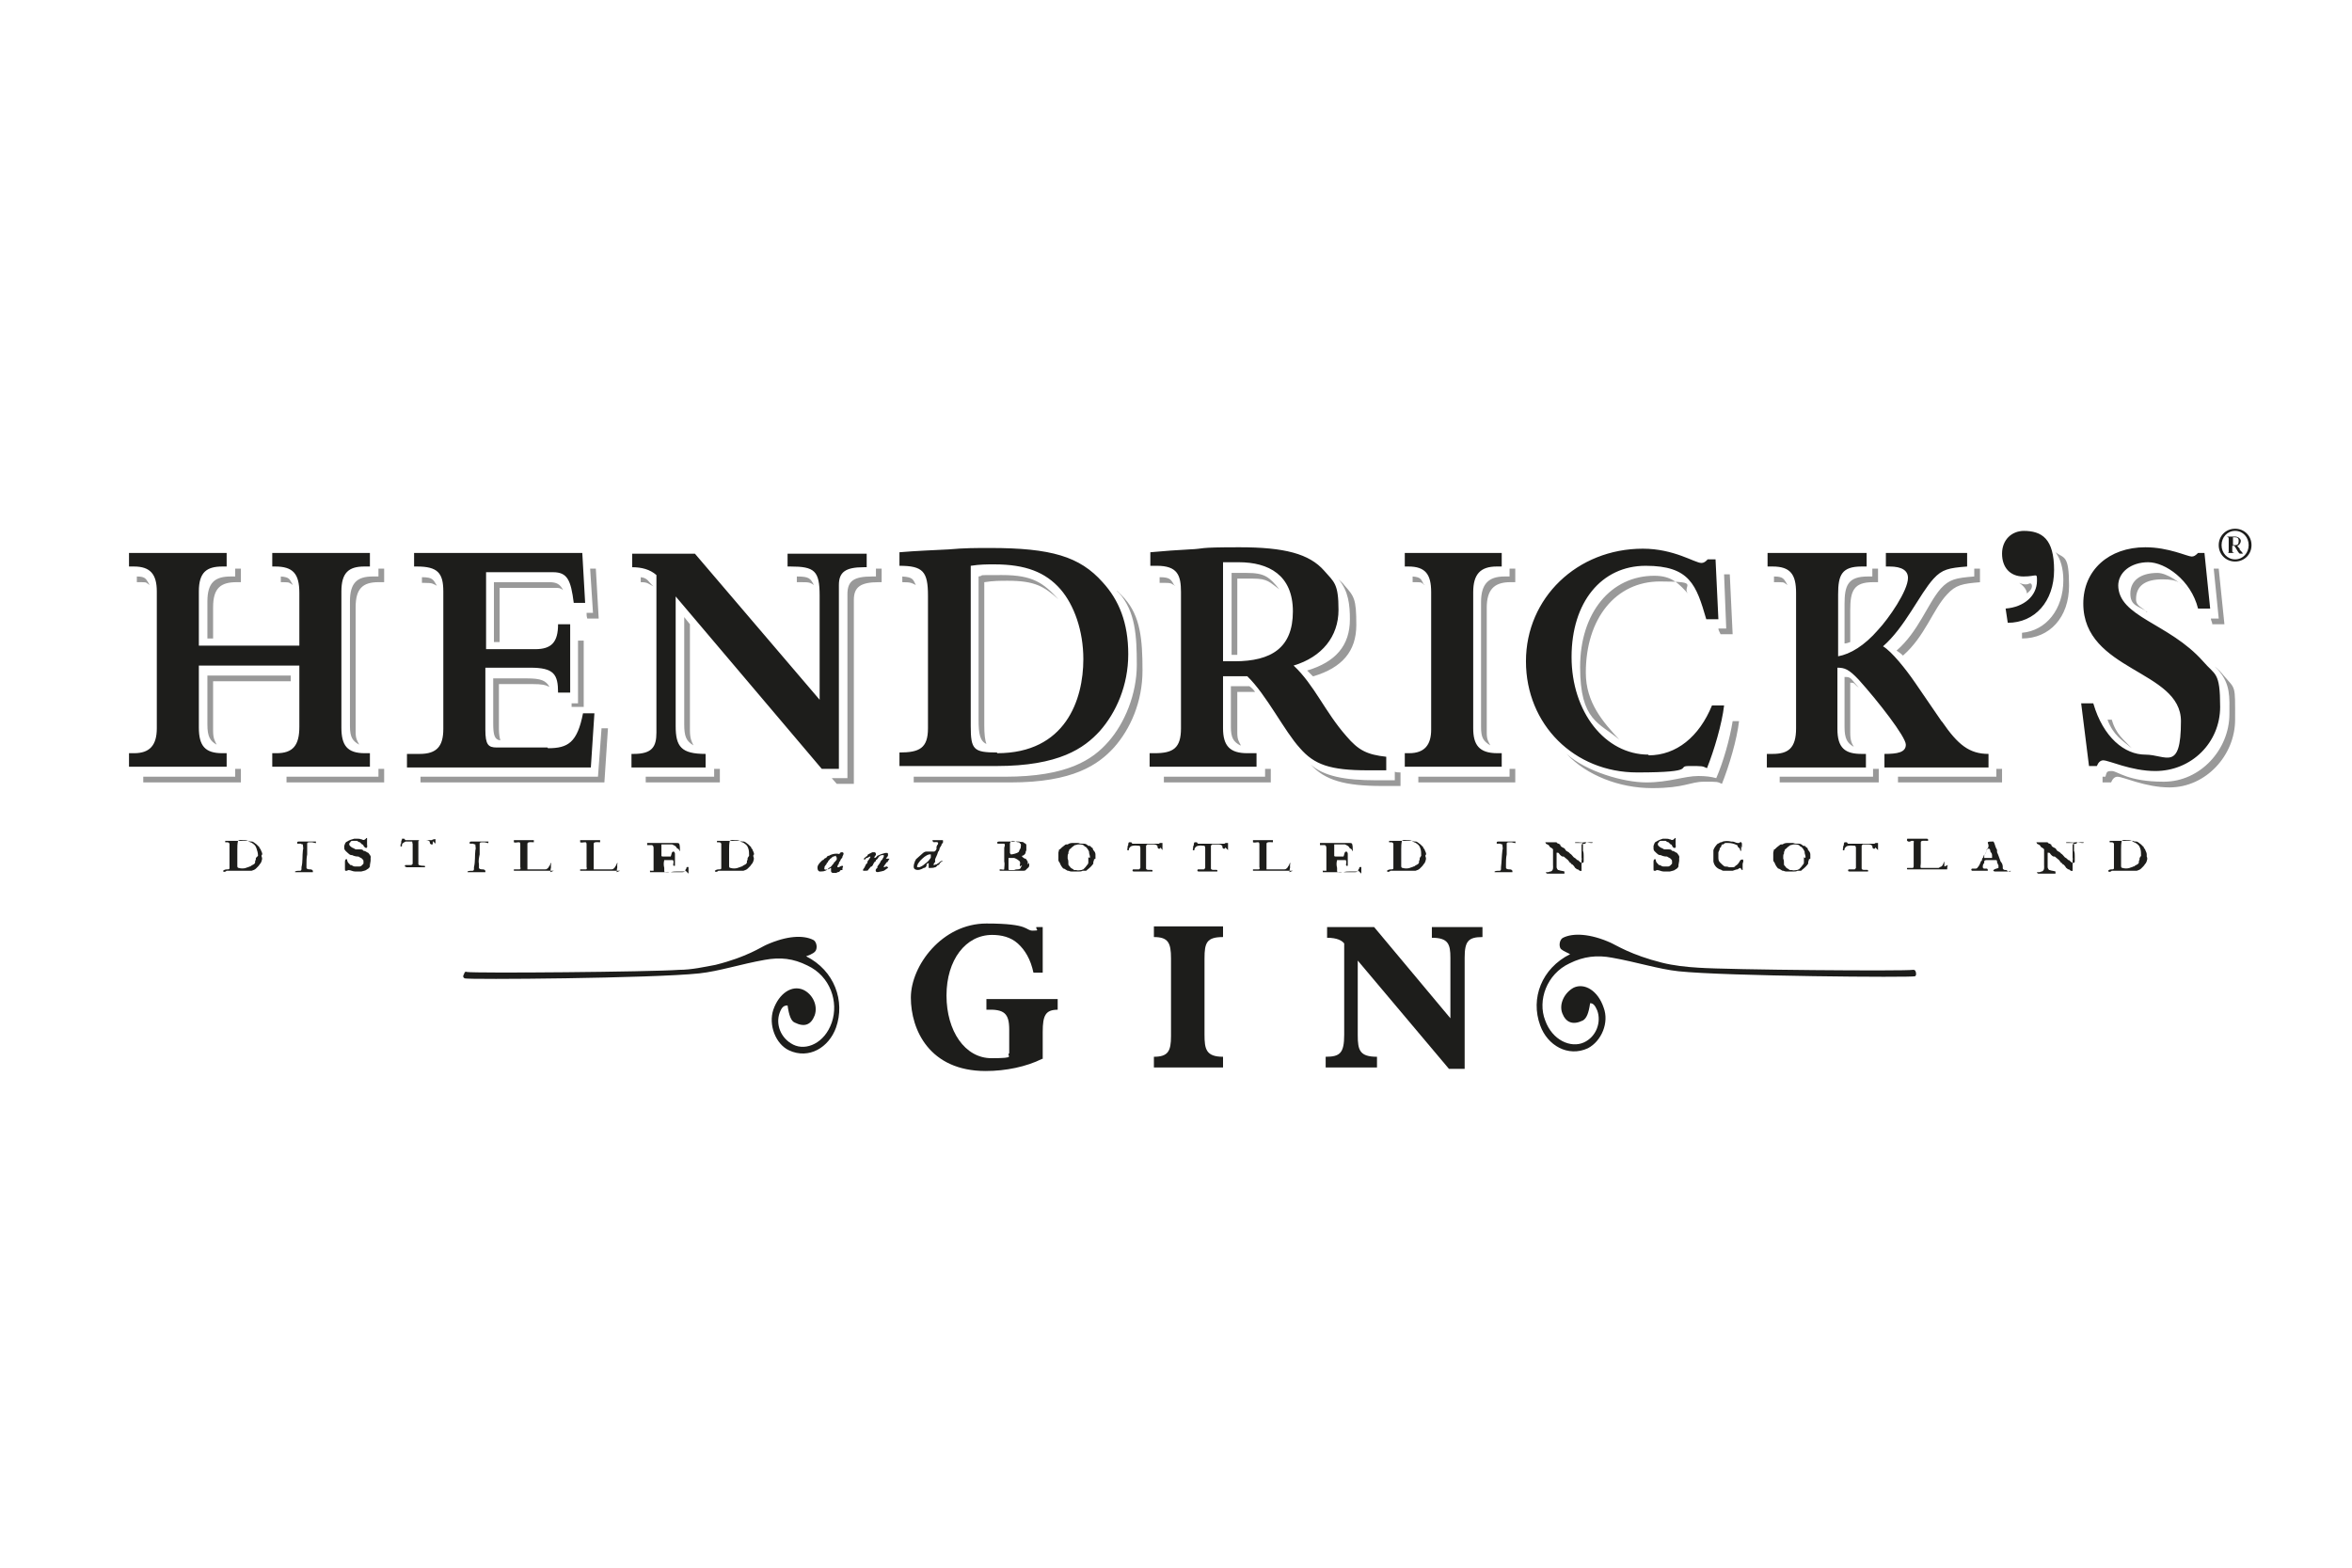 <?xml version="1.0" encoding="UTF-8"?>
<svg xmlns="http://www.w3.org/2000/svg" version="1.1" viewBox="0 0 330 220">
  <!-- Generator: Adobe Illustrator 29.5.1, SVG Export Plug-In . SVG Version: 2.1.0 Build 141)  -->
  <defs>
    <style>
      .st0 {
        fill: #1d1d1b;
        mix-blend-mode: multiply;
      }

      .st1 {
        isolation: isolate;
      }

      .st2 {
        fill: #999;
      }

      .st3 {
        fill: #1d1d1b;
      }
    </style>
  </defs>
  <g class="st1">
    <g id="Ebene_1">
      <g>
        <g>
          <path class="st2" d="M164.8,82.2c-.5-.8-.5-1.2-2.1-1.2h0v.8h.9c.9,0,.8.2,1.3.4ZM174.1,104.6c-.3-.6-.5-.8-.5-1.8v-5.7h2.5c-.2-.3-.5-.6-.8-.8h-2.6v5.7c0,1.6.4,2.1,1.3,2.6ZM199.8,82.1c-.4-.8-.4-1.1-1.6-1.2v.8h.6c.8,0,.6.1,1.1.4ZM241.4,89h1.7l-.4-8.4h-.8l.3,7.6h-1.1c0,.3.2.5.3.8ZM184.3,94.9c4-1.2,6-3.5,6-7.2s-.3-4-1.7-5.6c-.2-.3-.5-.5-.8-.8,1.4,1.6,1.6,3.6,1.6,5.6,0,3.7-2,6-6,7.2l.8.8ZM175,80.4h-2.2v11.5h.8v-10.7h2.2c2.1,0,2.3.5,3.7,1.5-1.4-1.7-2-2.3-4.6-2.3ZM114.2,82.1c-.5-.9-.6-1.2-2.4-1.2v.8h.4c1.3,0,1.4,0,2,.4ZM222.5,94.4c0-7.6,4.2-12.8,10.4-12.8s2.7.6,4.1,1.9c-1.5-1.7-2.5-2.7-4.9-2.7-6.1,0-10.4,5.2-10.4,12.8s2.7,7.8,5.5,10.2c-2.3-2.5-4.7-5.2-4.7-9.4ZM97.3,104.6c-.3-.6-.5-1-.5-2.2v-14.8l-.8-1v15c0,1.8.3,2.4,1.3,3ZM126.6,80.9v.8c1.2,0,1.3.1,1.9.4-.4-.8-.4-1.1-1.9-1.2ZM138.4,104.4c-.2-.5-.3-1.4-.3-2.6v-20.1c1.3-.2,2.2-.2,3.3-.2,3.8,0,5.1.8,7.1,2.6-2.1-2.3-3.6-3.4-7.9-3.4s-2.1,0-3.3.2v20.1c0,2,.2,3,1.1,3.4ZM296.2,101h-.5c.8,2.2,2.1,2.9,3.4,4-1.1-1.2-2.2-1.9-2.8-4ZM91.7,82.3c-.7-.6-.8-1.2-1.8-1.3v.7c1,0,1,.2,1.8.6h0ZM310.4,87.6h1.7l-.8-7.8h-.7l.7,7h-1.1c0,.3.2.5.2.8ZM301.2,85.9c-.6-.7-1.5-.8-1.5-1.8,0-1.9,1.3-2.8,3.7-2.8s2.5.6,3.6,1.6c-1.1-1.2-3-2.5-4.3-2.5-2.4,0-3.8,1.1-3.8,2.9s1.2,1.7,2.4,2.6ZM277.8,81.7v-1.9h-.8v1.1c-2.6.2-3.5.4-4.7,1.7-1.9,2.2-3.1,6-6.2,8.7.3.2.6.4.9.7,3.1-2.7,4.2-6.5,6.2-8.6,1.2-1.3,2.1-1.5,4.7-1.7ZM250.8,82.1c-.5-.8-.5-1.2-1.9-1.2v.8h.7c.9,0,.7.1,1.2.4ZM262.8,80.9h-.7c-2.8,0-3.3,1.2-3.3,3.9v5.5c.3,0,.5-.1.8-.2v-4.5c0-2.7.5-3.9,3.2-3.9h.7v-1.9h-.8v1.1ZM260.1,104.8c-.3-.5-.5-.9-.5-2v-7c.7,0,.4.1,1.2.7-1.2-1.3-1-1.5-2-1.5v7c0,1.7.4,2.3,1.3,2.8ZM195.7,109.5c-.9,0-1.4,0-2.6,0-4.5,0-7.4-.6-9.2-2.2,2,2.2,4.8,3,10,3s1.7,0,2.6,0v-1.9c-.3,0-.6,0-.8-.1v1.2ZM177.5,109h-14.2v.8h15v-1.9h-.8v1.1ZM211.8,107.9v1.1h-12.8v.8h13.6v-1.9h-.6c0,0-.1,0-.2,0ZM156.7,82.9c0,.1.2.2.3.3,2.3,2.6,2.5,6,2.5,10.1s-1.7,8.2-4,10.8c-2.2,2.5-5.7,4.9-14.5,4.9h-12.8v.8h13.6c8.8,0,12.3-2.5,14.5-4.9,2.3-2.6,4-6.4,4-10.8s-.3-7.6-2.5-10.1c-.4-.4-.7-.8-1.1-1.1ZM122.8,80.9h-.4c-2.6,0-3.5.6-3.5,2.5v25.8h-2.2l.7.8h2.4v-25.8c0-1.8.9-2.5,3.5-2.5h.4v-1.9h-.8v1.1ZM211.8,80.9h-.7c-2.3,0-3.3,1.1-3.3,3.6v17.5c0,1.5.3,2,1.3,2.6-.3-.6-.5-.8-.5-1.8v-17.5c0-2.5,1-3.6,3.3-3.6h.7v-1.9h-.8v1.1ZM100.2,109h-9.6v.8h10.4v-1.9c-.3,0-.6,0-.8,0v1.1ZM280.1,109h-13.8v.8h14.6v-1.9c-.3,0-.6,0-.8,0v1.1ZM240.8,109.2c-.7-.2-1.5-.3-2.5-.3-2,0-4.1.9-7.3.9s-8.4-1.5-11.2-4c2.8,3,7.4,4.8,12,4.8s5.3-.9,7.3-.9,1.8,0,2.5.3c1-2.5,2.1-6.2,2.4-8.8h-.9c-.4,2.5-1.3,5.7-2.3,8ZM288.4,77.5c.7.9,1.1,2.3,1.1,3.9,0,4.1-2.4,7.1-5.8,7.4v.8c3.9,0,6.6-3,6.6-7.4s-.7-3.8-1.9-4.7ZM312,94.8c-.4-.5-.8-.9-1.3-1.3.2.2.3.3.5.5,1.8,2,1.6,3.9,1.6,6.2,0,5-4.1,9.5-9.2,9.5s-6.5-1.5-7.3-1.5-.7.2-.9.8h-.4v.8h1.2c.2-.5.5-.8.9-.8.8,0,3.9,1.5,7.3,1.5,5.1,0,9.2-4.5,9.2-9.5s.1-4.2-1.6-6.2ZM262.8,107.9v1.1h-13.1v.8h13.9v-1.9h-.6c0,0-.1,0-.2,0ZM84,109h-25v.8h25.8l.5-7.6h-.9l-.5,6.8ZM70.2,103.9c-.1-.4-.2-.9-.2-1.6v-6.3h4.7c1.3,0,1.8.1,2.4.4-.5-.9-1.2-1.2-3.2-1.2h-4.7v6.3c0,1.7.2,2.3,1,2.4ZM30.4,104.5c-.3-.6-.5-.9-.5-2v-6.9h10.9v-.8h-11.7v6.9c0,1.7.4,2.3,1.3,2.8ZM82.4,86.8h1.6l-.4-7h-.8l.4,6.2h-.9c0,.3,0,.5.1.8ZM61.3,82.2c-.5-.8-.5-1.2-2.1-1.2v.8h.4c1.1,0,1.1.1,1.7.4ZM70.1,82.5h7.8c.5,0,.7,0,1.1.3-.4-.8-.9-1.1-1.9-1.1h-7.8v8.4h.8v-7.6ZM80.2,99.2h1.7v-9.3h-.8v8.8h-.9c0,.2,0,.3,0,.6ZM21,82.1c-.5-.8-.5-1.2-1.8-1.2v.8h.7c.8,0,.6.1,1.1.4ZM53.1,107.9v1.1h-12.9v.8h13.7v-1.9h-.7s0,0-.1,0ZM53.1,80.9h-.8c-2.2,0-3.2.9-3.2,3.5v17.5c0,1.6.4,2.1,1.3,2.6-.3-.6-.5-.8-.5-1.8v-17.5c0-2.6,1-3.5,3.2-3.5h.8v-1.9h-.8v1.1ZM33,107.9v1.1h-12.9v.8h13.7v-1.9h-.6c0,0-.1,0-.2,0ZM29.9,85.2c0-2.7,1.1-3.5,3.3-3.5h.6v-1.9h-.8v1.1h-.6c-2.2,0-3.3.8-3.3,3.5v5.2h.8v-4.4ZM41.1,82.1c-.5-.8-.4-1.1-1.7-1.2v.8h.4c.9,0,.8.1,1.3.4Z"/>
          <path class="st0" d="M313.6,74.2c-1.3,0-2.3,1-2.3,2.3s1,2.3,2.3,2.3,2.3-1,2.3-2.3-1-2.3-2.3-2.3ZM313.6,78.5c-1.1,0-1.9-.9-1.9-2s.8-2,1.9-2,1.9.9,1.9,2-.8,2-1.9,2ZM314.3,77.1l-.4-.5c.3-.1.5-.4.5-.7s-.4-.6-.8-.6h-1.2c.3.1.3.1.3.4v1.6c0,.3,0,.3-.3.3h0c0,0,1.1,0,1.1,0h0c-.3-.1-.3-.1-.3-.4v-.6h.3c.4.6.6,1.1.8,1.1h.4c-.1-.2-.3-.4-.5-.6ZM313.6,76.5h-.3v-1.1h.3c.3,0,.5.1.5.5s-.1.6-.5.6ZM139,76.9c-2.1,0-3.7,0-5.9.2-1.9.1-4.6.2-6.9.4v1.9c3.3,0,4,.8,4,4.2v18.6c0,2.8-1.2,3.4-4,3.4v1.9h13.6c8.8,0,12.3-2.5,14.5-4.9,2.3-2.6,4-6.4,4-10.8s-1.3-7.6-3.6-10.1c-3.2-3.6-7.2-4.8-15.8-4.8ZM139.9,105.6c-3.3,0-3.7-.4-3.7-3.7v-22.5c1.3-.2,2.2-.2,3.3-.2,4.4,0,7.2,1.1,9.3,3.5,1.9,2.2,3.2,5.8,3.2,9.8,0,5.7-2.5,13.2-12.1,13.2ZM110.5,79.5h.4c3.4,0,4.1.6,4.1,4.1v14.6l-17.5-20.5h-8.8v1.9c1.3,0,2.5.3,3.4,1.1v22.1c0,2-.6,3-3.2,3h-.3v1.9h10.4v-1.9c-3.4,0-4.2-1-4.2-3.9v-18.2l20.5,24.2h2.4v-25.8c0-1.8.9-2.5,3.5-2.5h.4v-1.9h-11.1v1.9ZM38.2,79.5h.4c2.5,0,3.4,1,3.4,3.7v7.4h-14.1v-7.6c0-2.7,1.1-3.5,3.3-3.5h.6v-1.9h-13.7v1.9h.7c2.3,0,3.2,1.1,3.2,3.5v19.2c0,2.4-1,3.5-3.2,3.5h-.7v1.9h13.7v-1.9h-.6c-2.4,0-3.3-1-3.3-3.6v-8.7h14.1v8.6c0,2.6-.9,3.7-3.2,3.7h-.6v1.9h13.7v-1.9h-.7c-2.5,0-3.3-1.1-3.3-3.6v-19.1c0-2.6,1-3.5,3.2-3.5h.8v-1.9h-13.7v1.9ZM76.8,104.9h-7.1c-1.2,0-1.6-.4-1.6-2.5v-8.7h6.3c3.3,0,3.9.9,3.9,3.5h1.7v-9.6h-1.7c0,2.5-.9,3.5-3.2,3.5h-6.9v-10.8h9.4c2,0,2.5,1.1,2.9,4.3h1.6l-.4-7h-23.6v1.9h.4c2.9,0,3.7.9,3.7,3.5v19.3c0,2.4-.9,3.5-3.3,3.5h-1.8v1.9h25.8l.5-7.6h-1.6c-.8,4.1-2.1,4.9-4.9,4.9ZM284,74.5c-1.8,0-3.1,1.3-3.1,3.2s1.1,3.2,3,3.2,1.9-.6,1.9.6c0,2.1-1.8,3.7-4.4,3.9l.3,2c3.8,0,6.5-3,6.5-7.4s-1.7-5.5-4.3-5.5ZM272.4,101.2l-3.7-5.4c-1.3-1.9-3.3-4.4-4.5-5.1,3.1-2.7,5.1-7.3,7.1-9.5,1.2-1.3,2.1-1.5,4.7-1.7v-1.9h-11.4v1.9h.5c1.8,0,2.6.6,2.6,1.6,0,1.8-2.7,5.7-4.2,7.3-1.9,2.2-3.9,3.4-5.6,3.7v-8.7c0-2.7.5-3.9,3.3-3.9h.7v-1.9h-13.9v1.9h.7c2.5,0,3.3,1.1,3.3,3.7v19c0,2.8-1.1,3.6-3.3,3.6h-.8v1.9h13.9v-1.9h-.6c-2.3,0-3.4-.8-3.4-3.5v-8.6c1,0,1.6.2,3,1.7,2.7,3,6.6,8,6.6,9.1s-1.2,1.3-3,1.3v1.9h14.6v-1.9c-2.7,0-4.3-1.3-6.5-4.5ZM297.2,82.2c0-1.9,1.8-3.3,4.2-3.3s6,2.5,7,6.5h1.7l-.8-7.8h-.9c-.4.4-.6.5-.9.5-.6,0-3.2-1.3-6.5-1.3-5.1,0-8.7,3.2-8.7,7.9,0,9.5,13.7,9.3,13.7,16.5s-2.1,4.7-5,4.7-5.9-2.4-7.3-7.2h-1.7l1.1,8.8h1.1c.2-.5.5-.8.9-.8.8,0,3.9,1.5,7.3,1.5,5.1,0,9.1-4,9.1-9s-.7-4.4-2.4-6.4c-4.8-5.4-11.9-6.2-11.9-10.7ZM188.9,103.3c-3-3.4-4.5-7.2-7.4-9.9,4-1.2,6.3-4.1,6.3-7.8s-.6-3.9-2-5.5c-2.1-2.4-5.6-3.3-11.9-3.3s-4.6.2-7,.3c-1.8.1-3.4.2-5.5.4v1.9h.9c2.9,0,3.4,1.3,3.4,3.7v19.1c0,2.8-1.1,3.5-3.7,3.5h-.7v1.9h15v-1.9h-1.3c-2.4,0-3.4-1-3.4-3.5v-7.3h3.4c2.7,2.6,5.2,7.7,7.4,10.1,2,2.3,4.2,3.1,9.5,3.1s1.7,0,2.6,0v-1.9c-2.7-.3-3.9-.9-5.6-2.9ZM173.3,92.8h-1.7v-13.9h2.2c4.2,0,7.6,1.8,7.6,6.9s-3,7-8.2,7ZM197,79.5h.6c2.4,0,3.2,1.1,3.2,3.6v19.3c0,2.1-.9,3.3-3.1,3.3h-.6v1.9h13.6v-1.9h-.6c-2.6,0-3.4-1.2-3.4-3.5v-19.1c0-2.5,1-3.6,3.3-3.6h.7v-1.9h-13.6v1.9ZM231.3,105.9c-6.1,0-10.8-6-10.8-13.7s4.2-12.8,10.4-12.8,7.1,2.7,8.5,7.5h1.7l-.4-8.4h-1.1c-.3.3-.5.5-.9.5-.9,0-3.8-2-8.2-2-9.2,0-16.4,6.9-16.4,15.8s6.8,15.6,15.6,15.6,5.3-.9,7.3-.9,1.8,0,2.5.3c1-2.5,2.1-6.2,2.4-8.8h-1.7c-1.8,4.4-5,7-8.9,7Z"/>
          <path class="st2" d="M283.3,81.8s.9.4,1.4.1c.4-.2.6.5.1,1-.5.5-.4.4-.4.4,0,0,0-.8-1.1-1.5Z"/>
        </g>
        <g>
          <path class="st3" d="M35.9,120.4s0,0,0,0c0,.2,0,.3-.1.4,0,0,0,.1,0,.2,0,.2-.2.3-.4.4,0,0-.2.1-.3.2,0,0,0,0-.1,0-.1.1-.3.1-.5.2h0c-.3.1-.7.1-1,0-.2,0-.2-.2-.2-.3,0,0,0-.2,0-.3s0-.2,0-.3c0-.2,0-.3,0-.5,0-.1,0-.2,0-.3,0,0,0-.1,0-.2,0-.2,0-.5,0-.7,0-.4,0-.8.1-1.2.2-.2.5-.1.7-.1,0,0,.1,0,.2,0,.3,0,.6.1.8.3.1,0,.3.1.4.2,0,0,0,0,0,0,.3.2.4.4.5.7.1.3.2.6.2,1ZM36.8,119.9c0-.2-.1-.4-.2-.6,0-.1-.1-.2-.2-.3,0,0,0,0,0-.1-.1-.1-.3-.3-.4-.4-.1-.1-.3-.2-.4-.3h0c0,0-.2-.1-.2-.1-.2,0-.4,0-.5-.1-.1,0-.2,0-.4,0-.9,0-1.7,0-2.6,0-.1,0-.2,0-.3,0,0,0,0,.1,0,.2,0,0,.1,0,.2,0,.2,0,.3,0,.4.2,0,0,0,0,0,0,0,.3,0,.6,0,1,0,0,0,.1,0,.2,0,.2,0,.5,0,.7,0,0,0,.1,0,.2,0,.2,0,.4,0,.6,0,0,0,.2,0,.2,0,.2,0,.4,0,.6,0,0-.1.1-.2.1-.2,0-.5,0-.7.2,0,.2.3.2.5,0,.2,0,.3,0,.5,0,0,0,.2,0,.2,0,.5,0,1,0,1.5,0,0,0,0,0,.1,0,.3,0,.5,0,.8,0,0,0,0,0,0,0,.2,0,.3,0,.4,0h0c.2-.1.4-.1.6-.3.1-.1.2-.2.3-.3,0,0,0,0,0,0,.2-.2.2-.3.4-.5,0,0,0-.1.1-.2,0,0,0-.1,0-.1.1-.2.1-.4,0-.6,0,0,0-.1,0-.2Z"/>
          <path class="st3" d="M43.8,118.2c0,0-.2,0-.2,0s0,0-.1,0c-.2,0-.4,0-.4.2,0,.3,0,.6,0,.9,0,.1,0,.3,0,.5,0,0,0,0,0,.1-.1.5-.1.9-.1,1.4,0,.2,0,.3,0,.5,0,.1.2.2.4.2.2,0,.4,0,.5.2,0,0,0,.1,0,.2-.2,0-.4,0-.6,0-.2,0-.3,0-.5,0,0,0,0,0,0,0-.4,0-.7,0-1,0-.1,0-.3,0-.4,0,0,0,0-.1,0-.1.2-.1.4-.1.7-.1.2,0,.2-.2.2-.3,0,0,0-.1,0-.2.2-.8.1-1.6.2-2.4.1-.2,0-.5,0-.7,0,0,0,0,0-.1,0,0-.2,0-.3-.1-.2,0-.4,0-.5,0,0,0,0-.1,0-.2,0,0,0-.1.2-.1.2,0,.5,0,.7,0h.3c.5,0,.9,0,1.4,0,.1,0,0,.1,0,.2s0,0-.1,0Z"/>
          <path class="st3" d="M51.9,121.4c0,0,0,.1,0,.2h0c-.1.2-.2.3-.4.4-.2.2-.5.2-.8.3-.2,0-.4,0-.6,0,0,0-.2,0-.3,0-.3,0-.6-.2-.9-.2,0,0-.1,0-.2.1,0,0-.1,0-.2,0-.1,0-.1-.1-.1-.2s0-.1,0-.2c0-.3,0-.6,0-.9h0c0-.2.1-.4.3-.3,0,.2.1.5.3.6,0,0,.1.2.2.2,0,0,0,0,.1,0,.2.1.3.2.5.2,0,0,0,0,.1,0,.2,0,.3,0,.5,0,.3,0,.4-.2.6-.4,0,0,0-.1,0-.1,0,0,0-.2,0-.2,0-.1,0-.2-.1-.3,0,0-.1,0-.1-.1h0c-.1-.1-.4-.2-.5-.3,0,0,0,0-.1,0-.3,0-.6-.1-.8-.2,0,0,0,0-.1,0-.2,0-.4-.2-.5-.3-.2-.2-.4-.3-.5-.6,0-.1,0-.3,0-.4.1-.2.1-.5.4-.6,0,0,0,0,0,0,.3-.2.6-.3,1-.4.1,0,.3,0,.4,0,.2,0,.4,0,.6.1,0,0,.1,0,.1,0h0c.2.2.5,0,.6-.2,0,0,.1,0,.1,0,0,.3,0,.5,0,.8,0,0,0,0,0,.1,0,.2.1.4-.1.5-.2,0-.3-.2-.4-.3,0,0,0-.2-.2-.2-.1-.1-.2-.2-.3-.3-.1,0-.3-.1-.4-.2-.2,0-.4,0-.6,0-.1,0-.2,0-.3.1,0,0,0,0,0,0,0,.1-.2.2-.2.3,0,.1,0,.2.1.3.1.1.2.2.4.3h0c.1,0,.2.1.4.2,0,0,.2,0,.3,0,0,0,.2,0,.3,0,.2,0,.4,0,.5.2.3,0,.4.2.7.3.1.2.4.4.3.7,0,0,0,0,0,0,0,.1,0,.3,0,.4Z"/>
          <path class="st3" d="M61.1,118.4c0-.2,0-.4,0-.6,0-.1-.2,0-.3,0,0,0-.1,0-.2.1-.1,0-.3,0-.4,0,0,0-.2,0-.2,0-.3,0-.6,0-1,0h-.3c0,0-.1,0-.2,0-.2,0-.5,0-.7,0-.2,0-.4,0-.5,0-.1,0-.2,0-.4,0-.1,0-.1-.2-.2-.2,0,0-.2,0-.3,0,0,.1,0,.2-.1.3,0,0,0,0,0,.1,0,.1,0,.3-.1.4,0,0,0,0,0,0,0,.1,0,.3,0,.3.1,0,.2,0,.2-.1h0c0,0,0-.1,0-.2,0,0,0,0,0,0,.1-.2.3-.3.5-.4.3,0,.6,0,.9,0,0,0,0,0,0,0,.1,0,0,.2.1.3,0,0,0,0,0,0,0,0,0,.1,0,.2,0,.1,0,.3,0,.4,0,0,0,0,0,0s0,0,0,0c0,.4,0,.9,0,1.2,0,.2,0,.4,0,.5s0,0,0,0c0,0,0,.1,0,.1,0,.1,0,.3,0,.4,0,0,0,.1-.2.2-.2,0-.5,0-.8,0-.1,0-.1.1-.1.2,0,0,.1,0,.2.1.3,0,.5,0,.8,0,0,0,0,0,.1,0,.2,0,.5,0,.8,0,.3,0,.6,0,.9,0,.1,0,0-.1,0-.2,0,0,0,0,0,0,0,0,0,0,0,0-.3,0-.8,0-.9-.2,0-.3,0-.5,0-.8,0-.2,0-.4,0-.6,0,0,0-.1,0-.2,0-.4,0-1.1,0-1.6,0,0,0-.2.2-.2.2,0,.4,0,.7,0,0,0,0,0,0,0,.2,0,.5,0,.7.2,0,.2,0,.3.2.4,0,0,.1,0,.2,0h0c0-.2.1-.4,0-.5Z"/>
          <path class="st3" d="M68,118.2c0,0-.2,0-.2,0s0,0-.1,0c-.2,0-.4,0-.4.2,0,.3,0,.6,0,.9,0,.1,0,.3,0,.5,0,0,0,0,0,.1-.1.5-.2.9-.1,1.4,0,.2,0,.3,0,.5,0,.1.2.2.4.2.2,0,.4,0,.5.2,0,0,0,.1,0,.2-.2,0-.4,0-.6,0-.2,0-.3,0-.5,0,0,0,0,0,0,0-.4,0-.7,0-1,0-.1,0-.3,0-.4,0,0,0,0-.1,0-.1.2-.1.4-.1.7-.1.2,0,.2-.2.2-.3,0,0,0-.1,0-.2.2-.8.1-1.6.2-2.4.1-.2,0-.5,0-.7,0,0,0,0,0-.1,0,0-.2,0-.3-.1-.2,0-.4,0-.5,0,0,0,0-.1,0-.2,0,0,0-.1.2-.1.2,0,.5,0,.7,0h.3c.5,0,.9,0,1.4,0,.1,0,0,.1,0,.2s0,0-.1,0Z"/>
          <path class="st3" d="M77.7,122.2s0,0-.1,0c-.2,0-.5,0-.7,0-.3,0-.6,0-.9,0-.3,0-.6,0-.9,0,0,0-.2,0-.3,0,0,0,0,0-.1,0-.4,0-.8,0-1.2,0-.1,0-.2,0-.4,0-.2,0-.3,0-.5,0-.2,0-.3,0-.5,0,0,0,0-.2,0-.2,0,0,0,0,.1,0,.1,0,.3,0,.4,0,0,0,.2,0,.3,0,.1,0,.2-.1.1-.3,0,0,0,0,0-.1,0-.1,0-.2,0-.3,0-.3,0-.5,0-.8,0-.2,0-.4,0-.6,0-.2,0-.5,0-.7,0-.2,0-.5,0-.7,0-.1,0-.2-.1-.3,0,0-.1,0-.2,0-.2,0-.4.1-.6,0,0-.1,0-.2,0-.3.2,0,.5,0,.7,0,.3,0,.5,0,.8,0,0,0,.2,0,.2,0,.4,0,.7,0,1.1,0,0,0,0,.3,0,.3-.3,0-.9-.1-.9.2,0,.5,0,.9,0,1.3,0,.3,0,.5,0,.8,0,.1,0,.3,0,.4,0,.1,0,.3,0,.4,0,.2,0,.4,0,.7.1,0,.3,0,.4,0,.3,0,.6,0,.9,0,.2,0,.3,0,.5,0,.2,0,.4,0,.5,0,0,0,.1,0,.2,0,0,0,0,0,0,0,.1,0,.2,0,.4-.2.1-.1.1-.2.2-.3,0,0,0,0,0,0s0,0,0,0c.1-.1.1-.3.2-.4h0c.1,0,0,.2,0,.2,0,0,0,.2,0,.3,0,0,0,.1,0,.2-.1.2,0,.4-.1.6Z"/>
          <path class="st3" d="M87,122.2s0,0-.1,0c-.2,0-.5,0-.7,0-.3,0-.6,0-.9,0-.3,0-.6,0-.9,0,0,0-.2,0-.3,0,0,0,0,0-.1,0-.4,0-.8,0-1.2,0-.1,0-.2,0-.4,0-.2,0-.3,0-.5,0-.2,0-.3,0-.5,0,0,0,0-.2,0-.2,0,0,0,0,.1,0,.1,0,.3,0,.4,0,0,0,.2,0,.3,0,.1,0,.2-.1.1-.3,0,0,0,0,0-.1,0-.1,0-.2,0-.3,0-.3,0-.5,0-.8,0-.2,0-.4,0-.6,0-.2,0-.5,0-.7,0-.2,0-.5,0-.7,0-.1,0-.2-.1-.3,0,0-.1,0-.2,0-.2,0-.4.1-.6,0,0-.1,0-.2,0-.3.2,0,.5,0,.7,0,.3,0,.5,0,.8,0,0,0,.2,0,.2,0,.4,0,.7,0,1.1,0,0,0,0,.3,0,.3-.3,0-.9-.1-.9.2,0,.5,0,.9,0,1.3,0,.3,0,.5,0,.8,0,.1,0,.3,0,.4,0,.1,0,.3,0,.4,0,.2,0,.4,0,.7.1,0,.3,0,.4,0,.3,0,.6,0,.9,0,.2,0,.3,0,.5,0,.2,0,.4,0,.5,0,0,0,.1,0,.2,0,0,0,0,0,0,0,.1,0,.2,0,.4-.2.1-.1.1-.2.2-.3,0,0,0,0,0,0s0,0,0,0c.1-.1.1-.3.2-.4h0c.1,0,0,.2,0,.2,0,0,0,.2,0,.3,0,0,0,.1,0,.2-.1.2,0,.4-.1.6Z"/>
          <path class="st3" d="M96.2,122.2c0,0-.1.1-.2.1-.3,0-.6,0-.9,0-.3,0-.7,0-1,.1,0,0-.1,0-.2,0-.2-.1-.5,0-.7,0,0,0-.2,0-.2,0-.5,0-1.1,0-1.6,0,0,0-.2,0-.2,0,0,0,0-.1,0-.2s0,0,.1,0c.1,0,.3,0,.4,0,0,0,0,0,0,0,0,0,0-.1,0-.2,0,0,0,0,0-.1,0-.3,0-.6,0-.9,0,0,0,0,0-.1,0,0,0,0,0-.1,0-.2,0-.4,0-.6,0,0,0,0,0-.1,0-.2,0-.5,0-.7,0-.1,0-.2,0-.3,0-.2,0-.4-.2-.5-.2,0-.5,0-.7,0,0,0,0,0,0-.1,0,0,0-.2,0-.2.2,0,.5,0,.7,0,.3,0,.6,0,.8,0,.1,0,.3,0,.4,0,.4,0,.7,0,1.1,0,0,0,.1,0,.2,0,.2,0,.3,0,.5,0,.1,0,.3,0,.4,0,.2,0,.3,0,.4.1.1.3.1.6.1.9,0,0,0,0,0,.1,0,0,0,0-.1,0,0,0,0,0,0,0,0-.1,0-.2-.2-.3,0,0-.2-.1-.2-.2-.1-.2-.4-.3-.6-.4-.5,0-1,0-1.4,0,0,0,0,0-.1,0,0,.1,0,.2,0,.3,0,0,0,.2,0,.3,0,.2,0,.3,0,.5,0,.1,0,.2,0,.3,0,0,0,.2,0,.2,0,0,0,.1.2.1.3,0,.7,0,1,0,0,0,.1,0,.1,0,.1-.2.1-.4.2-.6,0,0,.1-.1.2-.1.1,0,.2.2.2.3,0,.1,0,.3,0,.4,0,.4,0,.8,0,1.2s0,.1,0,.1c0,0-.2,0-.2,0-.1-.1,0-.3,0-.5,0,0,0,0,0,0,0-.1,0-.2-.1-.3-.2,0-.4,0-.6,0-.1,0-.3,0-.5,0,0,0,0,0-.1,0-.1.4-.1.7,0,1.1,0,.2,0,.3,0,.5,0,0,0,0,.1.1.2,0,.5,0,.7,0,.1,0,.2,0,.4,0,0,0,0,0,.1,0,.2,0,.5,0,.8,0h.4c.1,0,.2,0,.4-.1,0,0,.1-.2.1-.3,0,0,0,0,.1-.1,0,0,0,0,0-.1,0-.1.2-.2.3-.1,0,0,0,0,0,.1,0,.3,0,.5,0,.8Z"/>
          <path class="st3" d="M104.9,120.4s0,0,0,0c0,.2,0,.3-.1.4,0,0,0,.1,0,.2,0,.2-.2.3-.4.4,0,0-.2.1-.3.2,0,0,0,0-.1,0-.1.1-.3.1-.5.2h0c-.3.1-.7.1-1,0-.2,0-.2-.2-.2-.3,0,0,0-.2,0-.3s0-.2,0-.3c0-.2,0-.3,0-.5,0-.1,0-.2,0-.3,0,0,0-.1,0-.2,0-.2,0-.5,0-.7,0-.4,0-.8.1-1.2.2-.2.5-.1.7-.1,0,0,.1,0,.2,0,.3,0,.6.1.8.3.1,0,.3.1.4.2,0,0,0,0,0,0,.3.2.4.4.5.7.1.3.1.6.1,1ZM105.8,119.9c0-.2-.1-.4-.2-.6,0-.1-.1-.2-.2-.3,0,0,0,0,0-.1-.1-.1-.3-.3-.4-.4-.1-.1-.3-.2-.4-.3h0c0,0-.2-.1-.2-.1-.2,0-.4,0-.5-.1-.1,0-.2,0-.4,0-.9,0-1.7,0-2.6,0-.1,0-.2,0-.3,0,0,0,0,.1,0,.2,0,0,.1,0,.2,0,.2,0,.3,0,.4.2,0,0,0,0,0,0,0,.3,0,.6,0,1,0,0,0,.1,0,.2,0,.2,0,.5,0,.7,0,0,0,.1,0,.2,0,.2,0,.4,0,.6,0,0,0,.2,0,.2,0,.2,0,.4,0,.6,0,0-.1.1-.2.1-.2,0-.5,0-.7.2,0,.2.3.2.5,0,.2,0,.3,0,.5,0,0,0,.2,0,.2,0,.5,0,1,0,1.5,0,0,0,0,0,.1,0,.3,0,.5,0,.8,0,0,0,0,0,0,0,.2,0,.3,0,.4,0h0c.2-.1.4-.1.6-.3.1-.1.2-.2.3-.3,0,0,0,0,0,0,.2-.2.2-.3.4-.5,0,0,0-.1.1-.2,0,0,0-.1,0-.1.1-.2.1-.4,0-.6,0,0,0-.1,0-.2Z"/>
          <path class="st3" d="M117.4,120.3c0,0,0,.2,0,.3,0,.1-.2.2-.2.3,0,0-.2.1-.2.2,0,.1-.2.2-.3.4,0,0-.1.1-.2.2-.1,0-.3.2-.4.3-.1,0-.3.1-.4,0-.1,0,0-.2,0-.4.1-.1.2-.3.3-.4,0,0,0,0,0-.1,0,0,.2-.1.2-.2,0,0,0-.1,0-.1.1,0,.2-.2.3-.3,0,0,0,0,0,0,.1,0,.2-.2.4-.3,0,0,.2,0,.3-.1,0,0,0,0,.1,0,0,0,0,.1,0,.2ZM118.2,121.8c0,0,.2-.2,0-.3,0,0,0,0,0,0-.2,0-.3.1-.5.2,0,0-.1,0-.2,0,0,0,0,0,0-.1,0-.1.1-.3.2-.4h0c0-.2.1-.3.2-.4,0-.2.2-.3.3-.5,0,0,0-.1,0-.1.1-.2.3-.5,0-.6-.2,0-.3,0-.4.2,0,.1-.2,0-.4,0-.4,0-.8.1-1.1.3,0,0,0,0-.1,0-.1,0-.2.2-.3.3-.2,0-.3.2-.4.3,0,0,0,0-.1,0,0,0-.2.2-.3.3-.2.2-.4.5-.4.7,0,.2,0,.5.3.6.4,0,.8,0,1.1-.3,0,0,.2,0,.3-.1,0,0,.1-.1.2-.1h0c0,.1,0,.3,0,.4,0,.1,0,.2.2.3,0,0,.2,0,.3,0,0,0,.1,0,.2,0,0,0,.1,0,.2-.1,0,0,.2,0,.3-.1,0,0,.1-.2.2-.2,0,0,.2,0,.2,0Z"/>
          <path class="st3" d="M124.8,120.5h0c-.1.2-.2.3-.3.5,0,0,0,0-.1,0-.1.2-.3.4-.4.6,0,0,0,.2,0,.1.2,0,.2-.1.4-.1.1,0,.2.1.2.2-.2.1-.4.3-.6.4-.1,0-.3.1-.4.1-.2,0-.5.2-.7,0-.1-.2,0-.4.2-.5,0,0,0-.1,0-.2.2-.3.4-.5.5-.8,0,0,.1-.1.2-.2,0-.1.2-.3.2-.4,0,0,0-.1,0-.2,0,0-.1,0-.2,0,0,0,0,0,0,0-.3,0-.5.2-.6.4,0,0-.1.2-.3.3,0,0,0,.2-.1.2-.2.1-.2.3-.3.4,0,0,0,0,0,0,0,.1-.1.2-.2.3,0,0-.1,0-.2.1,0,.1-.2.2-.3.4,0,.1-.3.1-.5.1,0,0-.2,0-.2,0,0,0,0-.1,0-.2.2-.2.3-.5.4-.7,0,0,.1-.1.2-.2,0,0,0-.1,0-.1,0-.2.2-.3.3-.5h0c0-.1.2-.2.1-.3,0,0,0,0,0,0-.2,0-.3.2-.5.2,0,0-.1,0-.2.2,0,0-.1,0-.2,0,0,0,0,0,0-.1.1-.1.3-.3.5-.4,0,0,0-.1.1-.2,0,0,0,0,0,0,.2-.1.4-.2.6-.3,0,0,.2,0,.3,0,.1,0,.2.1.2.3,0,.2-.3.3-.2.5,0,0,0,0,0,0,.2,0,.3-.2.4-.3.4-.2.7-.3,1.1-.4.1,0,.3,0,.3,0,.1,0,.1.2.1.3,0,.2-.2.3-.3.5Z"/>
          <path class="st3" d="M130.6,120.3s0,0,0,0c0,0,0,0,0,0,0,0,0,.1-.1.2-.2.3-.4.5-.7.7-.2.2-.5.4-.8.5,0,0-.1,0-.2,0-.3,0,0-.4,0-.5,0,0,0,0,0,0,.1-.1.2-.3.3-.4,0,0,0,0,.1-.1.3-.3.7-.7,1.2-.8,0,0,.1,0,.2,0,.1,0,0,0,0,0,0,0,0,.2,0,.3ZM132.3,118.1c0,0,0-.2,0-.2-.1,0-.3,0-.4,0-.1,0-.2,0-.3,0-.1,0-.3,0-.4,0-.1,0-.2,0-.3,0-.1,0-.1.1,0,.2.1.2.4,0,.6.1.2,0,.1.2.1.3-.1,0-.1.2-.2.3,0,0,0,0,0,0,0,0,0,.1,0,.2,0,0,0,0,0,.1,0,.1-.1.3-.3.4,0,0,0,0,0,0,0,0,0,0,0,0-.1,0-.2,0-.3,0-.1,0-.3,0-.4,0,0,0-.2,0-.3,0,0,0,0,0-.1,0-.2,0-.4.1-.6.3,0,0,0,0,0,0-.3.3-.6.5-.9.8,0,0,0,.1-.1.2h0c-.1.3-.2.5-.2.8,0,.1,0,.3.2.4.4.2.9,0,1.2-.2.2,0,.3-.1.4-.3h0c0,0,0,0,0-.2,0,0,0,0,.1-.1,0,0,0,0,.2-.1h0s0,0,0,0c0,.3,0,.5,0,.7,0,0,0,0,.2,0,.2,0,.5,0,.7-.1.2,0,.2-.2.4-.3,0,0,.1,0,.2-.1,0,0,0,0,0,0,0,0,0-.1.1-.2.1-.1.2-.2.4-.3h0s0,0,0,0c0,0,0,0-.1,0-.1,0-.3.1-.4.2,0,.1-.3.2-.4.3,0,0-.2,0-.3.1,0,0,0,0-.1,0,0-.1,0-.3.2-.4,0,0,0,0,0,0,0,0,0-.1,0-.2,0,0,0-.1,0-.2.1-.3.3-.6.4-1,0-.1.2-.2.2-.4,0-.2.2-.4.3-.6,0-.1,0-.2.2-.3,0,0,0,0,0-.1,0-.1.1-.3.2-.4Z"/>
          <path class="st3" d="M143.4,121.4c0,0-.1.2-.1.2,0,0,0,0-.1.2,0,.1-.2.2-.4.2-.1,0-.3,0-.5.1-.2,0-.5,0-.7,0,0,0-.1,0-.1-.2,0-.3,0-.6,0-.9,0-.1,0-.2,0-.3,0-.1,0-.2,0-.3,0,0,0,0,0,0,0,0,0,0,.1,0,.2,0,.5,0,.7,0,.3.1.6.3.8.5,0,0,0,0,0,.1.1,0,0,.2,0,.3s0,.2,0,.3ZM144.2,121.3c0-.1,0-.2,0-.3,0,0,0,0,0-.1,0,0,0,0-.1-.1,0-.1-.1-.2-.2-.3h-.1c0,0-.2-.1-.3-.2,0,0,0,0-.1-.1,0,0,0,0,0,0s0-.1,0-.1c.2,0,.4-.2.5-.4,0,0,0,0,0-.1,0-.1.1-.2.1-.3,0-.1,0-.2,0-.4,0,0,0-.2,0-.3,0,0,0-.1-.1-.2,0,0,0,0-.2-.1,0,0,0,0,0,0,0,0,0,0-.1-.1-.2-.1-.4,0-.6-.1-.1,0-.2,0-.3,0-.5,0-1.1,0-1.6,0,0,0-.1,0-.2,0-.2,0-.5,0-.7,0-.1,0-.3,0-.3.2,0,0,0,.1.2.1.2,0,.3,0,.5,0,.1,0,.2,0,.3,0,.2.2,0,.4,0,.6,0,0,0,0,0,.1,0,.2,0,.4,0,.6,0,.1,0,.2,0,.3,0,0,0,.2,0,.2,0,.2,0,.3,0,.5,0,0,0,.1,0,.2.1.3,0,.7,0,1,0,0,0,.1,0,.1-.1.1-.3,0-.5,0s-.2.1-.1.2c.1,0,.2,0,.3,0h.3c.4,0,.7,0,1.1,0,0,0,.2,0,.2,0,.3,0,.5,0,.8,0,.2,0,.3,0,.5,0,.2,0,.4,0,.5-.2.2-.2.4-.3.4-.5,0-.1,0-.2,0-.4ZM143.1,119.2c0,0-.1.1-.1.2s0,0,0,0c0,.2-.3.3-.6.4-.1,0-.3.1-.5.1s-.1-.1-.2-.2c0-.5,0-.9,0-1.3,0-.1.1-.4.4-.4.3,0,.5.2.8.2s0,0,.1,0c0,0,.1.2.2.2.1.2,0,.4,0,.6Z"/>
          <path class="st3" d="M152.7,120.3c0,.2,0,.3,0,.5,0,0,0,.1,0,.2,0,.1,0,.2-.1.3-.2.3-.4.5-.6.7-.1,0-.2.1-.3.1-.2,0-.4.1-.7,0,0,0-.1,0-.2,0,0,0-.2,0-.2-.1-.2-.1-.4-.2-.5-.4,0,0,0,0,0,0,0,0,0,0,0,0-.1-.1-.2-.2-.2-.3,0,0,0-.2,0-.2,0-.2,0-.4-.1-.6,0,0,0-.2,0-.3,0,0,0,0,0,0,0-.1,0-.3.1-.4h0c0-.2,0-.3.1-.4,0-.1,0-.2.2-.3,0,0,.2-.2.2-.2.1-.1.3-.2.4-.3.2,0,.3-.1.5-.1.4,0,.7,0,.9.3,0,0,.1,0,.2.1.2.2.3.4.4.6,0,0,0,0,0,0,0,0,0,0,0,.1s0,0,0,0c0,.3.2.5.1.8ZM153.7,120.5v-.3c0-.1,0-.2,0-.3s0,0,0,0c0-.2-.1-.4-.3-.6,0,0-.1-.2-.1-.3,0,0,0,0-.2-.1,0,0,0-.1-.2-.2,0,0,0,0,0,0,0,0-.1,0-.2,0-.2-.2-.4-.3-.6-.3,0,0,0,0-.1,0-.2,0-.5,0-.7-.1-.1,0-.2,0-.4,0-.1,0-.2,0-.3,0-.3,0-.5,0-.8.2,0,0-.1,0-.2,0,0,0-.1,0-.2.1-.3.2-.5.4-.7.6h0s0,0,0,0c0,0-.1,0-.1,0h0c0,.2-.1.3-.1.5s0,0,0,0c0,.2,0,.3,0,.5,0,.2,0,.4,0,.5,0,.1.1.3.2.4h0c.1.3.3.6.5.8,0,0,0,0,0,0,0,0,0,0,.1,0h0c.2.1.3.2.5.3,0,0,.1,0,.1,0,.1,0,.2.1.4.1s0,0,0,0c.4,0,.7,0,1.1,0,.2,0,.3,0,.5-.1,0,0,.2,0,.2,0,0,0,.1,0,.2,0,0,0,.2,0,.2-.1.4-.3.7-.6.9-.9,0,0,0-.2,0-.2,0-.1.1-.2.1-.4Z"/>
          <path class="st3" d="M162.8,118.9h0c0,.2,0,.2-.2.2-.2,0-.2-.3-.2-.4-.2-.2-.4-.2-.7-.2,0,0,0,0,0,0-.2,0-.4,0-.7,0-.1,0-.2.2-.2.2,0,.5,0,1.1,0,1.6,0,0,0,.2,0,.2,0,.2,0,.4,0,.6,0,.3,0,.5,0,.8.1.3.6.1.9.2,0,0,0,0,0,0,0,0,0,0,0,0,0,0,0,.2,0,.2-.3,0-.6,0-.9,0-.3,0-.5,0-.8,0,0,0,0,0-.1,0-.3,0-.6,0-.8,0,0,0-.2,0-.2-.1,0,0,0-.2.1-.2.2,0,.5,0,.8,0,.1,0,.1-.1.2-.2,0-.1,0-.3,0-.4,0,0,0-.1,0-.1,0,0,0,0,0,0,0-.2,0-.3,0-.5,0-.3,0-.8,0-1.2,0,0,0,0,0,0s0,0,0,0c0-.1,0-.3,0-.4,0,0,0-.1,0-.2s0,0,0,0c0,0,0-.2-.1-.3,0,0,0,0,0,0-.3,0-.6-.1-1,0-.2,0-.4.2-.5.4,0,0,0,0,0,0,0,0,0,0,0,.1h0c0,.1-.1.2-.2.1-.1,0,0-.2,0-.3s0,0,0,0c0-.1,0-.3.1-.4,0,0,0,0,0-.1,0,0,0-.2.1-.3,0,0,.2,0,.3,0,.1,0,.1.2.2.2.1,0,.2,0,.4,0,.2,0,.4,0,.5,0,.2,0,.5,0,.7,0,0,0,.1,0,.2,0h.3c.3,0,.6,0,1,0,0,0,.2,0,.2,0,.1,0,.3,0,.4,0,0,0,.1-.1.2-.1.1,0,.2,0,.3,0,0,.2,0,.4,0,.6,0,.1,0,.3,0,.4Z"/>
          <path class="st3" d="M171.9,118.9h0c0,.2,0,.2-.2.2-.2,0-.2-.3-.2-.4-.2-.2-.4-.2-.7-.2,0,0,0,0,0,0-.2,0-.4,0-.7,0-.1,0-.2.2-.2.2,0,.5,0,1.1,0,1.6,0,0,0,.2,0,.2,0,.2,0,.4,0,.6,0,.3,0,.5,0,.8.1.3.6.1.9.2,0,0,0,0,0,0,0,0,0,0,0,0,0,0,0,.2,0,.2-.3,0-.6,0-.9,0-.3,0-.5,0-.8,0,0,0,0,0-.1,0-.3,0-.6,0-.8,0,0,0-.2,0-.2-.1,0,0,0-.2.1-.2.2,0,.5,0,.8,0,.1,0,.1-.1.2-.2,0-.1,0-.3,0-.4,0,0,0-.1,0-.1,0,0,0,0,0,0,0-.2,0-.3,0-.5,0-.3,0-.8,0-1.2,0,0,0,0,0,0s0,0,0,0c0-.1,0-.3,0-.4,0,0,0-.1,0-.2s0,0,0,0c0,0,0-.2-.1-.3,0,0,0,0,0,0-.3,0-.6-.1-.9,0-.2,0-.4.2-.5.4,0,0,0,0,0,0,0,0,0,0,0,.1h0c0,.1-.1.2-.2.1-.1,0,0-.2,0-.3s0,0,0,0c0-.1,0-.3.1-.4,0,0,0,0,0-.1,0,0,0-.2.1-.3,0,0,.2,0,.3,0,.1,0,.1.2.2.2.1,0,.2,0,.4,0,.2,0,.3,0,.5,0,.2,0,.5,0,.7,0,0,0,.1,0,.2,0h.3c.3,0,.6,0,1,0,0,0,.2,0,.2,0,.1,0,.3,0,.4,0,0,0,.1-.1.2-.1.1,0,.2,0,.3,0,0,.2,0,.4,0,.6,0,.1,0,.3,0,.4Z"/>
          <path class="st3" d="M181.4,122.2s0,0-.1,0c-.2,0-.5,0-.7,0-.3,0-.6,0-.9,0-.3,0-.6,0-.9,0,0,0-.2,0-.3,0,0,0,0,0-.1,0-.4,0-.8,0-1.2,0-.1,0-.2,0-.4,0-.2,0-.3,0-.5,0-.2,0-.3,0-.5,0,0,0,0-.2,0-.2,0,0,0,0,.1,0,.1,0,.3,0,.4,0,0,0,.2,0,.3,0,.1,0,.2-.1.1-.3,0,0,0,0,0-.1,0-.1,0-.2,0-.3,0-.3,0-.5,0-.8,0-.2,0-.4,0-.6,0-.2,0-.5,0-.7,0-.2,0-.5,0-.7,0-.1,0-.2-.1-.3,0,0-.1,0-.2,0-.2,0-.4.1-.6,0,0-.1,0-.2,0-.3.2,0,.5,0,.7,0,.3,0,.5,0,.8,0,0,0,.2,0,.2,0,.4,0,.7,0,1.1,0,0,0,0,.3,0,.3-.3,0-.9-.1-.9.2,0,.5,0,.9,0,1.3,0,.3,0,.5,0,.8,0,.1,0,.3,0,.4,0,.1,0,.3,0,.4,0,.2,0,.4,0,.7.1,0,.3,0,.4,0,.3,0,.6,0,.9,0,.2,0,.3,0,.5,0,.2,0,.4,0,.5,0,0,0,.1,0,.2,0,0,0,0,0,0,0,.1,0,.2,0,.4-.2.1-.1.1-.2.2-.3,0,0,0,0,0,0s0,0,0,0c.1-.1.1-.3.2-.4h0c.1,0,0,.2,0,.2,0,0,0,.2,0,.3,0,0,0,.1,0,.2-.1.2,0,.4-.1.6Z"/>
          <path class="st3" d="M190.6,122.2c0,0-.1.1-.2.1-.3,0-.6,0-.9,0-.3,0-.7,0-1,.1,0,0-.1,0-.2,0-.2-.1-.5,0-.7,0,0,0-.2,0-.2,0-.5,0-1.1,0-1.6,0,0,0-.2,0-.2,0,0,0,0-.1,0-.2s0,0,.1,0c.1,0,.3,0,.4,0,0,0,0,0,0,0,0,0,0-.1,0-.2,0,0,0,0,0-.1,0-.3,0-.6,0-.9,0,0,0,0,0-.1,0,0,0,0,0-.1,0-.2,0-.4,0-.6,0,0,0,0,0-.1,0-.2,0-.5,0-.7,0-.1,0-.2,0-.3,0-.2,0-.4-.2-.5-.2,0-.5,0-.7,0,0,0,0,0,0-.1,0,0,0-.2,0-.2.2,0,.5,0,.7,0,.3,0,.6,0,.8,0,.1,0,.3,0,.4,0,.4,0,.7,0,1.1,0,0,0,.1,0,.2,0,.2,0,.3,0,.5,0,.1,0,.3,0,.4,0,.2,0,.3,0,.4.1.1.3.1.6.1.9,0,0,0,0,0,.1,0,0,0,0-.1,0,0,0,0,0,0,0,0-.1,0-.2-.2-.3,0,0-.2-.1-.2-.2-.1-.2-.4-.3-.6-.4-.5,0-.9,0-1.4,0,0,0,0,0-.1,0,0,.1,0,.2,0,.3,0,0,0,.2,0,.3,0,.2,0,.3,0,.5,0,.1,0,.2,0,.3,0,0,0,.2,0,.2,0,0,0,.1.2.1.3,0,.7,0,1,0,0,0,.1,0,.1,0,.1-.2.1-.4.2-.6,0,0,.1-.1.2-.1.1,0,.2.2.2.3,0,.1,0,.3,0,.4,0,.4,0,.8,0,1.2s0,.1,0,.1c0,0-.2,0-.2,0-.1-.1,0-.3,0-.5,0,0,0,0,0,0,0-.1,0-.2-.1-.3-.2,0-.4,0-.6,0-.1,0-.3,0-.5,0,0,0,0,0-.1,0-.1.4-.1.7,0,1.1,0,.2,0,.3,0,.5,0,0,0,0,.1.1.2,0,.5,0,.7,0,.1,0,.2,0,.4,0,0,0,0,0,.1,0,.2,0,.5,0,.8,0h.4c.1,0,.2,0,.4-.1,0,0,.1-.2.1-.3,0,0,0,0,.1-.1,0,0,0,0,0-.1,0-.1.2-.2.3-.1,0,0,0,0,0,.1,0,.3,0,.5,0,.8Z"/>
          <path class="st3" d="M199.2,120.4s0,0,0,0c0,.2,0,.3-.1.4,0,0,0,.1,0,.2,0,.2-.2.3-.4.4,0,0-.2.1-.3.2,0,0,0,0-.1,0-.1.1-.3.1-.5.2h0c-.3.1-.7.1-1,0-.2,0-.2-.2-.2-.3,0,0,0-.2,0-.3s0-.2,0-.3c0-.2,0-.3,0-.5,0-.1,0-.2,0-.3,0,0,0-.1,0-.2,0-.2,0-.5,0-.7,0-.4,0-.8.1-1.2.2-.2.5-.1.7-.1,0,0,.1,0,.2,0,.3,0,.6.1.8.3.1,0,.3.1.4.2,0,0,0,0,0,0,.3.2.4.4.5.7.1.3.1.6.1,1ZM200.1,119.9c0-.2-.1-.4-.2-.6,0-.1-.1-.2-.2-.3,0,0,0,0,0-.1-.1-.1-.3-.3-.4-.4-.1-.1-.3-.2-.4-.3h0c0,0-.2-.1-.2-.1-.2,0-.4,0-.5-.1-.1,0-.2,0-.4,0-.9,0-1.7,0-2.6,0-.1,0-.2,0-.3,0,0,0,0,.1,0,.2,0,0,.1,0,.2,0,.2,0,.3,0,.4.2,0,0,0,0,0,0,0,.3,0,.6,0,1,0,0,0,.1,0,.2,0,.2,0,.5,0,.7,0,0,0,.1,0,.2,0,.2,0,.4,0,.6,0,0,0,.2,0,.2,0,.2,0,.4,0,.6,0,0-.1.1-.2.1-.2,0-.5,0-.7.2,0,.2.3.2.5,0,.2,0,.3,0,.5,0,0,0,.2,0,.2,0,.5,0,1,0,1.5,0,0,0,0,0,.1,0,.3,0,.5,0,.8,0,0,0,0,0,0,0,.2,0,.3,0,.4,0h0c.2-.1.4-.1.6-.3.1-.1.2-.2.3-.3,0,0,0,0,0,0,.2-.2.2-.3.4-.5,0,0,0-.1.1-.2,0,0,0-.1,0-.1.1-.2.1-.4,0-.6,0,0,0-.1,0-.2Z"/>
          <path class="st3" d="M212.1,118.2c0,0-.2,0-.2,0s0,0-.1,0c-.2,0-.4,0-.4.2,0,.3,0,.6,0,.9,0,.1,0,.3,0,.5,0,0,0,0,0,.1-.1.5-.1.9-.1,1.4,0,.2,0,.3,0,.5,0,.1.2.2.4.2.2,0,.4,0,.5.2,0,0,0,.1,0,.2-.2,0-.4,0-.6,0-.2,0-.3,0-.5,0,0,0,0,0,0,0-.4,0-.7,0-1,0-.1,0-.3,0-.4,0,0,0,0-.1,0-.1.2-.1.4-.1.7-.1.2,0,.2-.2.2-.3,0,0,0-.1,0-.2.1-.8.1-1.6.2-2.4.1-.2,0-.5,0-.7,0,0,0,0,0-.1,0,0-.2,0-.3-.1-.2,0-.4,0-.5,0,0,0,0-.1,0-.2,0,0,0-.1.2-.1.2,0,.5,0,.7,0h.3c.5,0,.9,0,1.4,0,.1,0,0,.1,0,.2s0,0-.1,0Z"/>
          <path class="st3" d="M222.6,118.2c0,0-.1.1-.2.2-.1,0-.2,0-.3,0-.1,0-.2.1-.2.2,0,.3,0,.7,0,1,0,.2,0,.3,0,.5,0,.1,0,.2,0,.3s.1.2,0,.2c0,.1,0,.2,0,.4,0,0,0,0,0,.1,0,.2,0,.3,0,.4v.2c0,.2,0,.4,0,.5-.2.1-.4-.1-.5-.2,0,0,0,0-.1,0s0,0,0,0c0,0,0,0,0,0,0,0,0,0,0,0-.1,0-.2-.2-.3-.2,0,0-.1-.2-.2-.3,0,0,0,0,0,0,0,0-.1-.1-.2-.2-.1,0-.2-.1-.2-.2,0,0,0,0-.1,0-.1-.1-.2-.3-.3-.4-.2-.2-.4-.3-.6-.5,0,0-.1,0-.2,0-.2-.1-.4-.3-.5-.5-.1,0-.3-.1-.3,0,0,.4,0,.7,0,1.1,0,0,0,.2,0,.2,0,0,0,.2,0,.2,0,.2,0,.4,0,.5,0,.1.1.3.2.4h.1c.2.1.5.1.8.2,0,0,0,.2,0,.3-.1,0-.2,0-.4,0h-.4c-.3,0-.7,0-1,0-.2,0-.4,0-.6,0-.1,0-.2-.1-.2-.2,0,0,.1,0,.2,0,.1,0,.2,0,.4-.1h.1c.4-.2.3-.6.3-.9,0,0,0-.1,0-.2v-.2c0,0,0-.1,0-.2,0-.1,0-.2,0-.3,0,0,0-.2,0-.3,0-.3,0-.5,0-.8,0,0,0-.1,0-.2-.1-.2-.3-.2-.5-.4,0,0,0,0,0,0,0,0,0,0,0,0,0-.2-.3-.3-.5-.4,0,0,0-.1-.1-.2h0c0,0,.2,0,.2,0,.4,0,.8,0,1.2,0,0,0,.1,0,.2,0,0,.1.2.2.3.2,0,0,.1.1.2.1,0,.3.3.4.5.5,0,0,.2.1.2.2h0c.1.2.3.3.5.4,0,0,.1.1.2.2h0s0,0,0,0c.2.1.3.3.5.5.2.1.3.2.5.4,0,0,0,0,.1,0,.2.2.3.3.5.4.1,0,.3,0,.3-.2s0-.1,0-.2c0-.2,0-.4,0-.6,0-.2,0-.5-.1-.7,0,0,0,0,0,0,0-.2,0-.4,0-.7,0,0,0-.2,0-.3,0,0-.1,0-.1-.1-.1,0-.3,0-.5,0,0,0,0,0,0,0-.2,0-.3,0-.5,0,0,0,0,0,0,0,0,0,0,0,0-.1,0,0,0,0,0,0,.1,0,.3,0,.4,0,.3,0,.6.1.9,0,.1,0,.2,0,.4,0,0,0,.2,0,.3,0,.1,0,.3,0,.4,0,.1,0,.1,0,0,.1,0,0-.1,0-.2,0Z"/>
          <path class="st3" d="M235.5,121.4c0,0,0,.1,0,.2h0c-.1.2-.2.3-.4.4-.2.2-.5.2-.8.3-.2,0-.4,0-.6,0,0,0-.2,0-.3,0-.3,0-.6-.2-.9-.2,0,0-.1,0-.2.1,0,0-.1,0-.2,0-.1,0-.1-.1-.1-.2s0-.1,0-.2c0-.3,0-.6,0-.9h0c0-.2.1-.4.3-.3,0,.2.1.5.3.6,0,0,.1.2.2.2,0,0,0,0,.1,0,.2.1.3.2.5.2,0,0,0,0,.1,0,.2,0,.3,0,.5,0,.3,0,.4-.2.6-.4,0,0,0-.1,0-.1,0,0,0-.2,0-.2,0-.1,0-.2-.1-.3,0,0-.1,0-.1-.1h0c-.1-.1-.4-.2-.5-.3,0,0,0,0-.1,0-.3,0-.6-.1-.8-.2,0,0,0,0-.1,0-.2,0-.4-.2-.5-.3-.2-.2-.4-.3-.4-.6,0-.1,0-.3,0-.4.1-.2.1-.5.4-.6,0,0,0,0,0,0,.3-.2.6-.3.9-.4.1,0,.3,0,.4,0,.2,0,.4,0,.6.1,0,0,.1,0,.1,0h0c.2.2.5,0,.6-.2,0,0,.1,0,.1,0,0,.3,0,.5,0,.8,0,0,0,0,0,.1,0,.2.1.4-.1.5-.3,0-.3-.2-.4-.3,0,0,0-.2-.2-.2-.1-.1-.2-.2-.3-.3-.1,0-.3-.1-.4-.2-.2,0-.4,0-.6,0-.1,0-.2,0-.3.1,0,0,0,0,0,0,0,.1-.2.2-.2.3,0,.1,0,.2.1.3.1.1.2.2.4.3h0c.1,0,.2.1.4.2,0,0,.2,0,.3,0,0,0,.2,0,.3,0,.2,0,.4,0,.5.2.3,0,.4.2.7.3.1.2.4.4.3.7,0,0,0,0,0,0,0,.1,0,.3,0,.4Z"/>
          <path class="st3" d="M244.3,118.7v.3s0,0,0,0c0,.1,0,.3,0,.4,0,0-.1,0-.1,0,0,0,0,0,0,0-.1-.1,0-.3-.2-.4,0,0-.2-.2-.2-.2h0c0-.1,0-.2-.1-.2-.4-.2-.8-.3-1.2-.3-.1,0-.3,0-.4,0h0c-.1,0-.2.1-.3.2,0,0-.1,0-.2,0,0,0,0,.1-.1.2,0,0,0,0,0,0h0c0,.1,0,.2-.2.3,0,.2-.1.4-.2.6,0,0,0,.1,0,.2,0,.2,0,.3,0,.5,0,.2,0,.5.2.7,0,0,0,0,.1.1,0,0,0,0,0,0,.2.2.4.4.6.5.2,0,.4,0,.6.1.2,0,.4,0,.5,0,.1,0,.3,0,.4-.2.4-.2.5-.5.7-.8,0,0,.2-.1.3-.1,0,0,.1.1.1.2,0,.2-.1.3-.1.5,0,.2,0,.4,0,.6,0,0,0,.2,0,.2-.2,0-.2-.2-.3-.3,0,0,0,0,0,0-.1,0-.3.1-.4.2-.2,0-.4.1-.7.2-.3,0-.6,0-1,0-.1,0-.2,0-.3,0-.2,0-.3-.2-.5-.2,0,0,0,0,0,0-.5-.2-.8-.6-.9-1.1,0,0,0,0,0-.1,0-.1,0-.3,0-.4,0-.1,0-.3,0-.4,0-.1,0-.3,0-.5,0,0,0-.2,0-.2h0c.1-.3.3-.6.6-.9h0s0,0,0,0c0,0,0,0,0,0,.1,0,.2-.1.4-.2.1,0,.2,0,.3-.1h0s0,0,0,0c.4-.1.8-.1,1.2,0,0,0,.1,0,.2,0,.2,0,.5.2.7.2,0,0,.2,0,.2,0,0,0,.2-.2.3-.1,0,0,.1.1.1.2,0,.2,0,.4,0,.6Z"/>
          <path class="st3" d="M253.1,120.3c0,.2,0,.3,0,.5,0,0,0,.1,0,.2,0,.1,0,.2-.1.3-.2.3-.4.5-.6.7-.1,0-.2.1-.3.1-.2,0-.4.1-.7,0,0,0-.1,0-.2,0,0,0-.2,0-.2-.1-.2-.1-.4-.2-.5-.4,0,0,0,0,0,0,0,0,0,0,0,0-.1-.1-.2-.2-.2-.3,0,0,0-.2,0-.2,0-.2,0-.4-.1-.6,0,0,0-.2,0-.3,0,0,0,0,0,0,0-.1,0-.3.1-.4h0c0-.2,0-.3.1-.4,0-.1,0-.2.2-.3,0,0,.2-.2.2-.2.1-.1.3-.2.4-.3.2,0,.3-.1.5-.1.4,0,.7,0,.9.3,0,0,.1,0,.2.1.2.2.3.4.4.6,0,0,0,0,0,0,0,0,0,0,0,.1s0,0,0,0c0,.3.2.5.1.8ZM254,120.5v-.3c0-.1,0-.2,0-.3s0,0,0,0c0-.2-.1-.4-.3-.6,0,0-.1-.2-.1-.3,0,0,0,0-.2-.1,0,0,0-.1-.2-.2,0,0,0,0,0,0,0,0-.1,0-.2,0-.2-.2-.4-.3-.6-.3,0,0,0,0-.1,0-.2,0-.5,0-.7-.1-.1,0-.2,0-.4,0-.1,0-.2,0-.3,0-.3,0-.5,0-.8.2,0,0-.1,0-.2,0,0,0-.1,0-.2.1-.3.2-.5.4-.7.6h0s0,0,0,0c0,0-.1,0-.1,0h0c0,.2-.1.3-.1.5s0,0,0,0c0,.2,0,.3,0,.5,0,.2,0,.4,0,.5,0,.1.1.3.2.4h0c.1.3.3.6.5.8,0,0,0,0,0,0,0,0,0,0,.1,0h0c.2.1.3.2.5.3,0,0,.1,0,.1,0,.1,0,.2.1.4.1s0,0,0,0c.4,0,.7,0,1.1,0,.2,0,.3,0,.5-.1,0,0,.2,0,.2,0,0,0,.1,0,.2,0,0,0,.2,0,.2-.1.4-.3.7-.6.9-.9,0,0,0-.2,0-.2,0-.1.1-.2.1-.4Z"/>
          <path class="st3" d="M263.1,118.9h0c0,.2,0,.2-.2.2-.2,0-.2-.3-.2-.4-.2-.2-.4-.2-.7-.2,0,0,0,0,0,0-.2,0-.4,0-.6,0-.1,0-.2.2-.2.2,0,.5,0,1.1,0,1.6,0,0,0,.2,0,.2,0,.2,0,.4,0,.6,0,.3,0,.5,0,.8.1.3.6.1.9.2,0,0,0,0,0,0,0,0,0,0,0,0,0,0,0,.2,0,.2-.3,0-.6,0-.9,0-.3,0-.5,0-.8,0,0,0,0,0-.1,0-.3,0-.6,0-.8,0,0,0-.2,0-.2-.1,0,0,0-.2.1-.2.2,0,.5,0,.8,0,.1,0,.1-.1.2-.2,0-.1,0-.3,0-.4,0,0,0-.1,0-.1,0,0,0,0,0,0,0-.2,0-.3,0-.5,0-.3,0-.8,0-1.2,0,0,0,0,0,0s0,0,0,0c0-.1,0-.3,0-.4,0,0,0-.1,0-.2s0,0,0,0c0,0,0-.2-.1-.3,0,0,0,0,0,0-.3,0-.6-.1-1,0-.2,0-.4.2-.5.4,0,0,0,0,0,0,0,0,0,0,0,.1h0c0,.1-.1.2-.2.1-.1,0,0-.2,0-.3s0,0,0,0c0-.1,0-.3.1-.4,0,0,0,0,0-.1,0,0,0-.2.1-.3,0,0,.2,0,.3,0,.1,0,.1.2.2.2.1,0,.2,0,.4,0,.2,0,.4,0,.5,0,.2,0,.5,0,.7,0,0,0,.1,0,.2,0h.3c.3,0,.6,0,1,0,0,0,.2,0,.2,0,.1,0,.3,0,.4,0,0,0,.1-.1.2-.1.1,0,.2,0,.3,0,0,.2,0,.4,0,.6,0,.1,0,.3,0,.4Z"/>
          <path class="st3" d="M272.8,121.6c0,0,0-.1,0-.2,0-.1,0-.2,0-.3,0,0,0-.2,0-.2h0c-.1.1-.1.3-.2.4q0,0,0,0s0,0,0,0c0,.1-.1.2-.2.3-.1,0-.2.1-.4.2,0,0,0,0,0,0,0,0-.1,0-.2,0-.2,0-.4,0-.5,0-.2,0-.3,0-.5,0-.3,0-.6,0-.9,0-.1,0-.3,0-.4,0-.1-.2,0-.4,0-.7,0-.1,0-.3,0-.4,0-.1,0-.3,0-.4,0-.3,0-.5,0-.8,0-.5,0-.9,0-1.3,0-.3.6-.2.9-.2.2,0,.2-.2,0-.3-.4,0-.7,0-1.1,0,0,0-.2,0-.2,0-.3,0-.5,0-.8,0-.2,0-.5,0-.7,0,0,.1-.1.2,0,.3.2.2.4.1.6,0,0,0,.1,0,.2,0,.2,0,.1.2.1.3,0,.2,0,.5,0,.7,0,.2,0,.5,0,.7,0,.2,0,.4,0,.6,0,.3,0,.5,0,.8,0,0,0,.2,0,.3,0,0,0,0,0,.1,0,.1,0,.2-.1.3-.1,0-.2,0-.3,0-.1,0-.3,0-.4,0,0,0-.1,0-.1,0,0,0-.1.1,0,.2.1,0,.3,0,.5,0,.2,0,.4,0,.5,0,.1,0,.2,0,.4,0,.4,0,.8,0,1.2,0,0,0,0,0,.1,0,0,0,.2,0,.3,0,.3,0,.6,0,.9,0,.3,0,.6,0,.9,0,.2,0,.5,0,.7,0s0,0,.1,0c0-.2,0-.4.1-.6Z"/>
          <path class="st3" d="M279.5,120.3s0,.1,0,.1c0,0,0,0-.1,0-.3,0-.5,0-.8,0,0,0-.2,0-.2,0,0,0,0-.1,0-.2s0,0,0,0c0-.2,0-.3.2-.4h0c0-.2.1-.3.1-.4,0-.1.1-.2.2-.3,0,0,.1,0,.2,0,0,0,0,0,.1.1,0,.1.1.3.1.4.2.1.2.4.2.5,0,0,0,0,0,.1ZM281.7,122.3c0,0-.1-.2-.2-.2-.2,0-.3,0-.4-.1,0,0-.1,0-.1-.2h0c0-.1,0-.2,0-.2,0-.2-.1-.5-.3-.7h0c-.2-.5-.3-.9-.5-1.3,0,0,0-.2,0-.2,0-.1,0-.2-.1-.3h0c-.2-.4-.2-.7-.4-1,0,0,0,0,0,0-.1,0-.2,0-.3,0-.2,0-.4,0-.5.1h0c0,.2.1.3.1.4,0,0,0,.1,0,.2,0,.2-.2.3-.3.5,0,0,0,0,0,.1,0,.3-.2.5-.4.7,0,0,0,0,0,.1,0,.1-.1.2-.2.3,0,.2,0,.3-.2.4,0,0,0,0,0,0,0,0,0,0,0,.1-.1.2-.2.5-.4.7,0,0-.1.2-.3.2-.2,0-.3,0-.5,0-.1,0-.2.2,0,.3.2,0,.5,0,.7,0,.1,0,.2,0,.3,0,.4,0,.7,0,1.1,0,.2,0,.1-.2,0-.3-.1,0-.2,0-.4,0-.1,0-.2-.1-.2-.2,0-.2,0-.4.2-.6,0,0,0-.1,0-.2,0-.1.1-.2.3-.2.4,0,.7,0,1.1,0,0,0,.2,0,.2,0,.1,0,.2,0,.2.2,0,.1,0,.2.1.3,0,0,0,.2.1.2,0,.1,0,.3,0,.4-.2.1-.5.1-.7.3-.1.1.1.2.2.2,0,0,.1,0,.2,0,.4,0,.8,0,1.2,0,.2,0,.5,0,.7,0,0,0,.2,0,.1-.1Z"/>
          <path class="st3" d="M291.5,118.2c0,0-.1.1-.2.2-.1,0-.2,0-.3,0-.1,0-.2.1-.2.2,0,.3,0,.7,0,1,0,.2,0,.3,0,.5,0,.1,0,.2,0,.3s.1.2,0,.2c0,.1,0,.2,0,.4,0,0,0,0,0,.1,0,.2,0,.3,0,.4v.2c0,.2,0,.4,0,.5-.2.1-.4-.1-.5-.2,0,0,0,0-.1,0s0,0,0,0c0,0,0,0,0,0,0,0,0,0,0,0-.1,0-.2-.2-.3-.2,0,0-.1-.2-.2-.3,0,0,0,0,0,0,0,0-.1-.1-.2-.2-.1,0-.2-.1-.2-.2,0,0,0,0-.1,0-.1-.1-.2-.3-.3-.4-.2-.2-.4-.3-.6-.5,0,0-.1,0-.2,0-.2-.1-.4-.3-.5-.5-.1,0-.3-.1-.3,0,0,.4,0,.7,0,1.1,0,0,0,.2,0,.2,0,0,0,.2,0,.2,0,.2,0,.4,0,.5,0,.1.1.3.2.4h.1c.2.1.5.1.8.2,0,0,0,.2,0,.3-.1,0-.2,0-.4,0h-.4c-.3,0-.7,0-1,0-.2,0-.4,0-.6,0-.1,0-.2-.1-.2-.2,0,0,.1,0,.2,0,.1,0,.3,0,.4-.1h.1c.4-.2.3-.6.3-.9,0,0,0-.1,0-.2v-.2c0,0,0-.1,0-.2,0-.1,0-.2,0-.3,0,0,0-.2,0-.3,0-.3,0-.5,0-.8,0,0,0-.1,0-.2-.1-.2-.3-.2-.5-.4,0,0,0,0,0,0,0,0,0,0,0,0,0-.2-.3-.3-.5-.4,0,0,0-.1-.1-.2h0c0,0,.2,0,.2,0,.4,0,.8,0,1.2,0,0,0,.1,0,.2,0,0,.1.2.2.3.2,0,0,.1.1.2.1,0,.3.3.4.5.5,0,0,.2.1.2.2h0c.1.2.3.3.5.4,0,0,.1.1.2.2h0s0,0,0,0c.2.1.3.3.5.5.2.1.3.2.5.4,0,0,0,0,.1,0,.2.2.3.3.5.4.1,0,.3,0,.3-.2s0-.1,0-.2c0-.2,0-.4,0-.6,0-.2,0-.5-.1-.7,0,0,0,0,0,0,0-.2,0-.4,0-.7,0,0,0-.2,0-.3,0,0-.1,0-.1-.1-.1,0-.3,0-.5,0,0,0,0,0,0,0-.2,0-.3,0-.5,0,0,0,0,0,0,0,0,0,0,0,0-.1,0,0,0,0,0,0,.1,0,.3,0,.4,0,.3,0,.6.1.9,0,.1,0,.2,0,.4,0,0,0,.2,0,.3,0,.1,0,.3,0,.4,0,.1,0,.1,0,0,.1,0,0-.1,0-.2,0Z"/>
          <path class="st3" d="M300.2,120.4s0,0,0,0c0,.2,0,.3-.1.4,0,0,0,.1,0,.2,0,.2-.2.3-.4.4,0,0-.2.1-.3.2,0,0,0,0-.1,0-.1.1-.3.1-.5.2h0c-.3.1-.7.1-1,0-.2,0-.2-.2-.2-.3,0,0,0-.2,0-.3s0-.2,0-.3c0-.2,0-.3,0-.5,0-.1,0-.2,0-.3,0,0,0-.1,0-.2,0-.2,0-.5,0-.7,0-.4,0-.8.1-1.2.2-.2.5-.1.7-.1,0,0,.1,0,.2,0,.3,0,.6.1.8.3.1,0,.3.1.4.2,0,0,0,0,0,0,.3.2.4.4.5.7.1.3.1.6.1,1ZM301.2,119.9c0-.2-.1-.4-.2-.6,0-.1-.1-.2-.2-.3,0,0,0,0,0-.1-.1-.1-.3-.3-.4-.4-.1-.1-.3-.2-.4-.3h0c0,0-.2-.1-.2-.1-.2,0-.4,0-.5-.1-.1,0-.2,0-.4,0-.9,0-1.7,0-2.6,0-.1,0-.2,0-.3,0,0,0,0,.1,0,.2,0,0,.1,0,.2,0,.2,0,.3,0,.4.2,0,0,0,0,0,0,0,.3,0,.6,0,1,0,0,0,.1,0,.2,0,.2,0,.5,0,.7,0,0,0,.1,0,.2,0,.2,0,.4,0,.6,0,0,0,.2,0,.2,0,.2,0,.4,0,.6,0,0-.1.1-.2.1-.2,0-.5,0-.6.2,0,.2.3.2.5,0,.2,0,.3,0,.5,0,0,0,.2,0,.2,0,.5,0,1,0,1.5,0,0,0,0,0,.1,0,.3,0,.5,0,.8,0,0,0,0,0,0,0,.2,0,.3,0,.4,0h0c.2-.1.4-.1.6-.3.1-.1.2-.2.3-.3,0,0,0,0,0,0,.2-.2.2-.3.4-.5,0,0,0-.1.1-.2,0,0,0-.1,0-.1.1-.2.1-.4,0-.6,0,0,0-.1,0-.2Z"/>
        </g>
        <g>
          <path class="st3" d="M146.3,136.5h-1.3c-.4-1.9-1.2-3.2-2.2-4.1-1-.9-2.3-1.2-3.6-1.2-3.7,0-6.4,3.5-6.4,8.5s2.6,8.8,6.3,8.8,2-.3,2.5-.7v-3.3c0-2.3-.7-2.9-3.2-2.8v-1.5h10v1.5c-1.7,0-2.1.8-2.1,3.1v3.8h-.1c-2.2,1.1-5.1,1.7-7.9,1.7-7.9,0-10.5-5.8-10.5-10.3s4.4-10.4,10.6-10.4,5.4,1,6.5,1,.4-.1.5-.5h.9v6.5Z"/>
          <path class="st3" d="M161.9,149.8v-1.5c2,0,2.4-.8,2.4-2.9v-10.9c0-2.2-.4-3-2.4-3v-1.5h9.7v1.5c-2.3,0-2.6.8-2.6,3v10.7c0,2,.2,3.1,2.6,3.1v1.5h-9.7Z"/>
          <path class="st3" d="M208,130v1.5c-2,0-2.5.6-2.5,2.9v15.6h-2.2l-12.8-15.2v10.5c0,2.1.3,3,2.7,3v1.5h-7.2v-1.5c2,0,2.6-.5,2.6-3.1v-12.8c-.3-.4-1-.8-2.4-.8v-1.5h6.6l10.7,12.8v-8.5c0-1.9-.3-2.8-2.6-2.8v-1.5h7.1Z"/>
          <path class="st3" d="M109.4,142.1c-.6,1.6.1,3.6,1.9,4.5,1.8.9,4.4-.2,5.4-3.1,1-2.9-.2-6.5-3.4-8-2-1-3.8-1.2-6-.8-3.4.6-6.4,1.6-9.2,1.9-6.6.7-32.5.9-32.9.7-.2-.1-.3-.3-.1-.6.1-.3.2-.4.4-.3,1.2.2,25.7,0,29.8-.3,1.7,0,3.5-.4,5.1-.7,4.4-1.1,6.4-2.5,7.1-2.8,2.9-1.3,5.2-1.4,6.6-.7.4.2.6.9.4,1.4-.1.3-.5.6-1.4.9,4,2,5.5,6.3,4.2,10-1,2.8-3.8,4.5-6.6,3.2-1.9-.9-2.9-3.6-2.2-5.7.8-2.3,2.6-3.5,4.2-2.8,1.3.6,2.1,2.2,1.6,3.6-.5,1.3-1.4,1.7-2.8,1-.5-.2-.8-1-1-2.4-.5,0-.8.2-1.1,1Z"/>
          <path class="st3" d="M223.1,140.8c-.2,1.4-.5,2.1-1,2.4-1.4.7-2.4.3-2.9-1-.5-1.3.3-2.9,1.6-3.6,1.5-.7,3.4.4,4.2,2.8.8,2.1-.3,4.7-2.2,5.7-2.8,1.3-5.7-.4-6.7-3.2-1.4-3.8.2-8,4.2-10-.8-.4-1.3-.6-1.4-.9-.2-.5,0-1.2.4-1.4,1.4-.7,3.8-.6,6.7.7.7.3,2.8,1.7,7.2,2.8,1.6.4,3.4.6,5.1.7,4.2.3,28.9.5,30.1.3.2,0,.3,0,.4.3.1.4,0,.5-.1.6-.4.2-26.6,0-33.2-.7-2.8-.3-5.9-1.3-9.3-1.9-2.1-.4-4-.2-6,.8-3.2,1.5-4.5,5.2-3.4,8,1,2.8,3.6,3.9,5.4,3.1,1.8-.8,2.5-2.9,1.9-4.5-.3-.7-.6-1.1-1.1-1Z"/>
        </g>
      </g>
    </g>
  </g>
</svg>